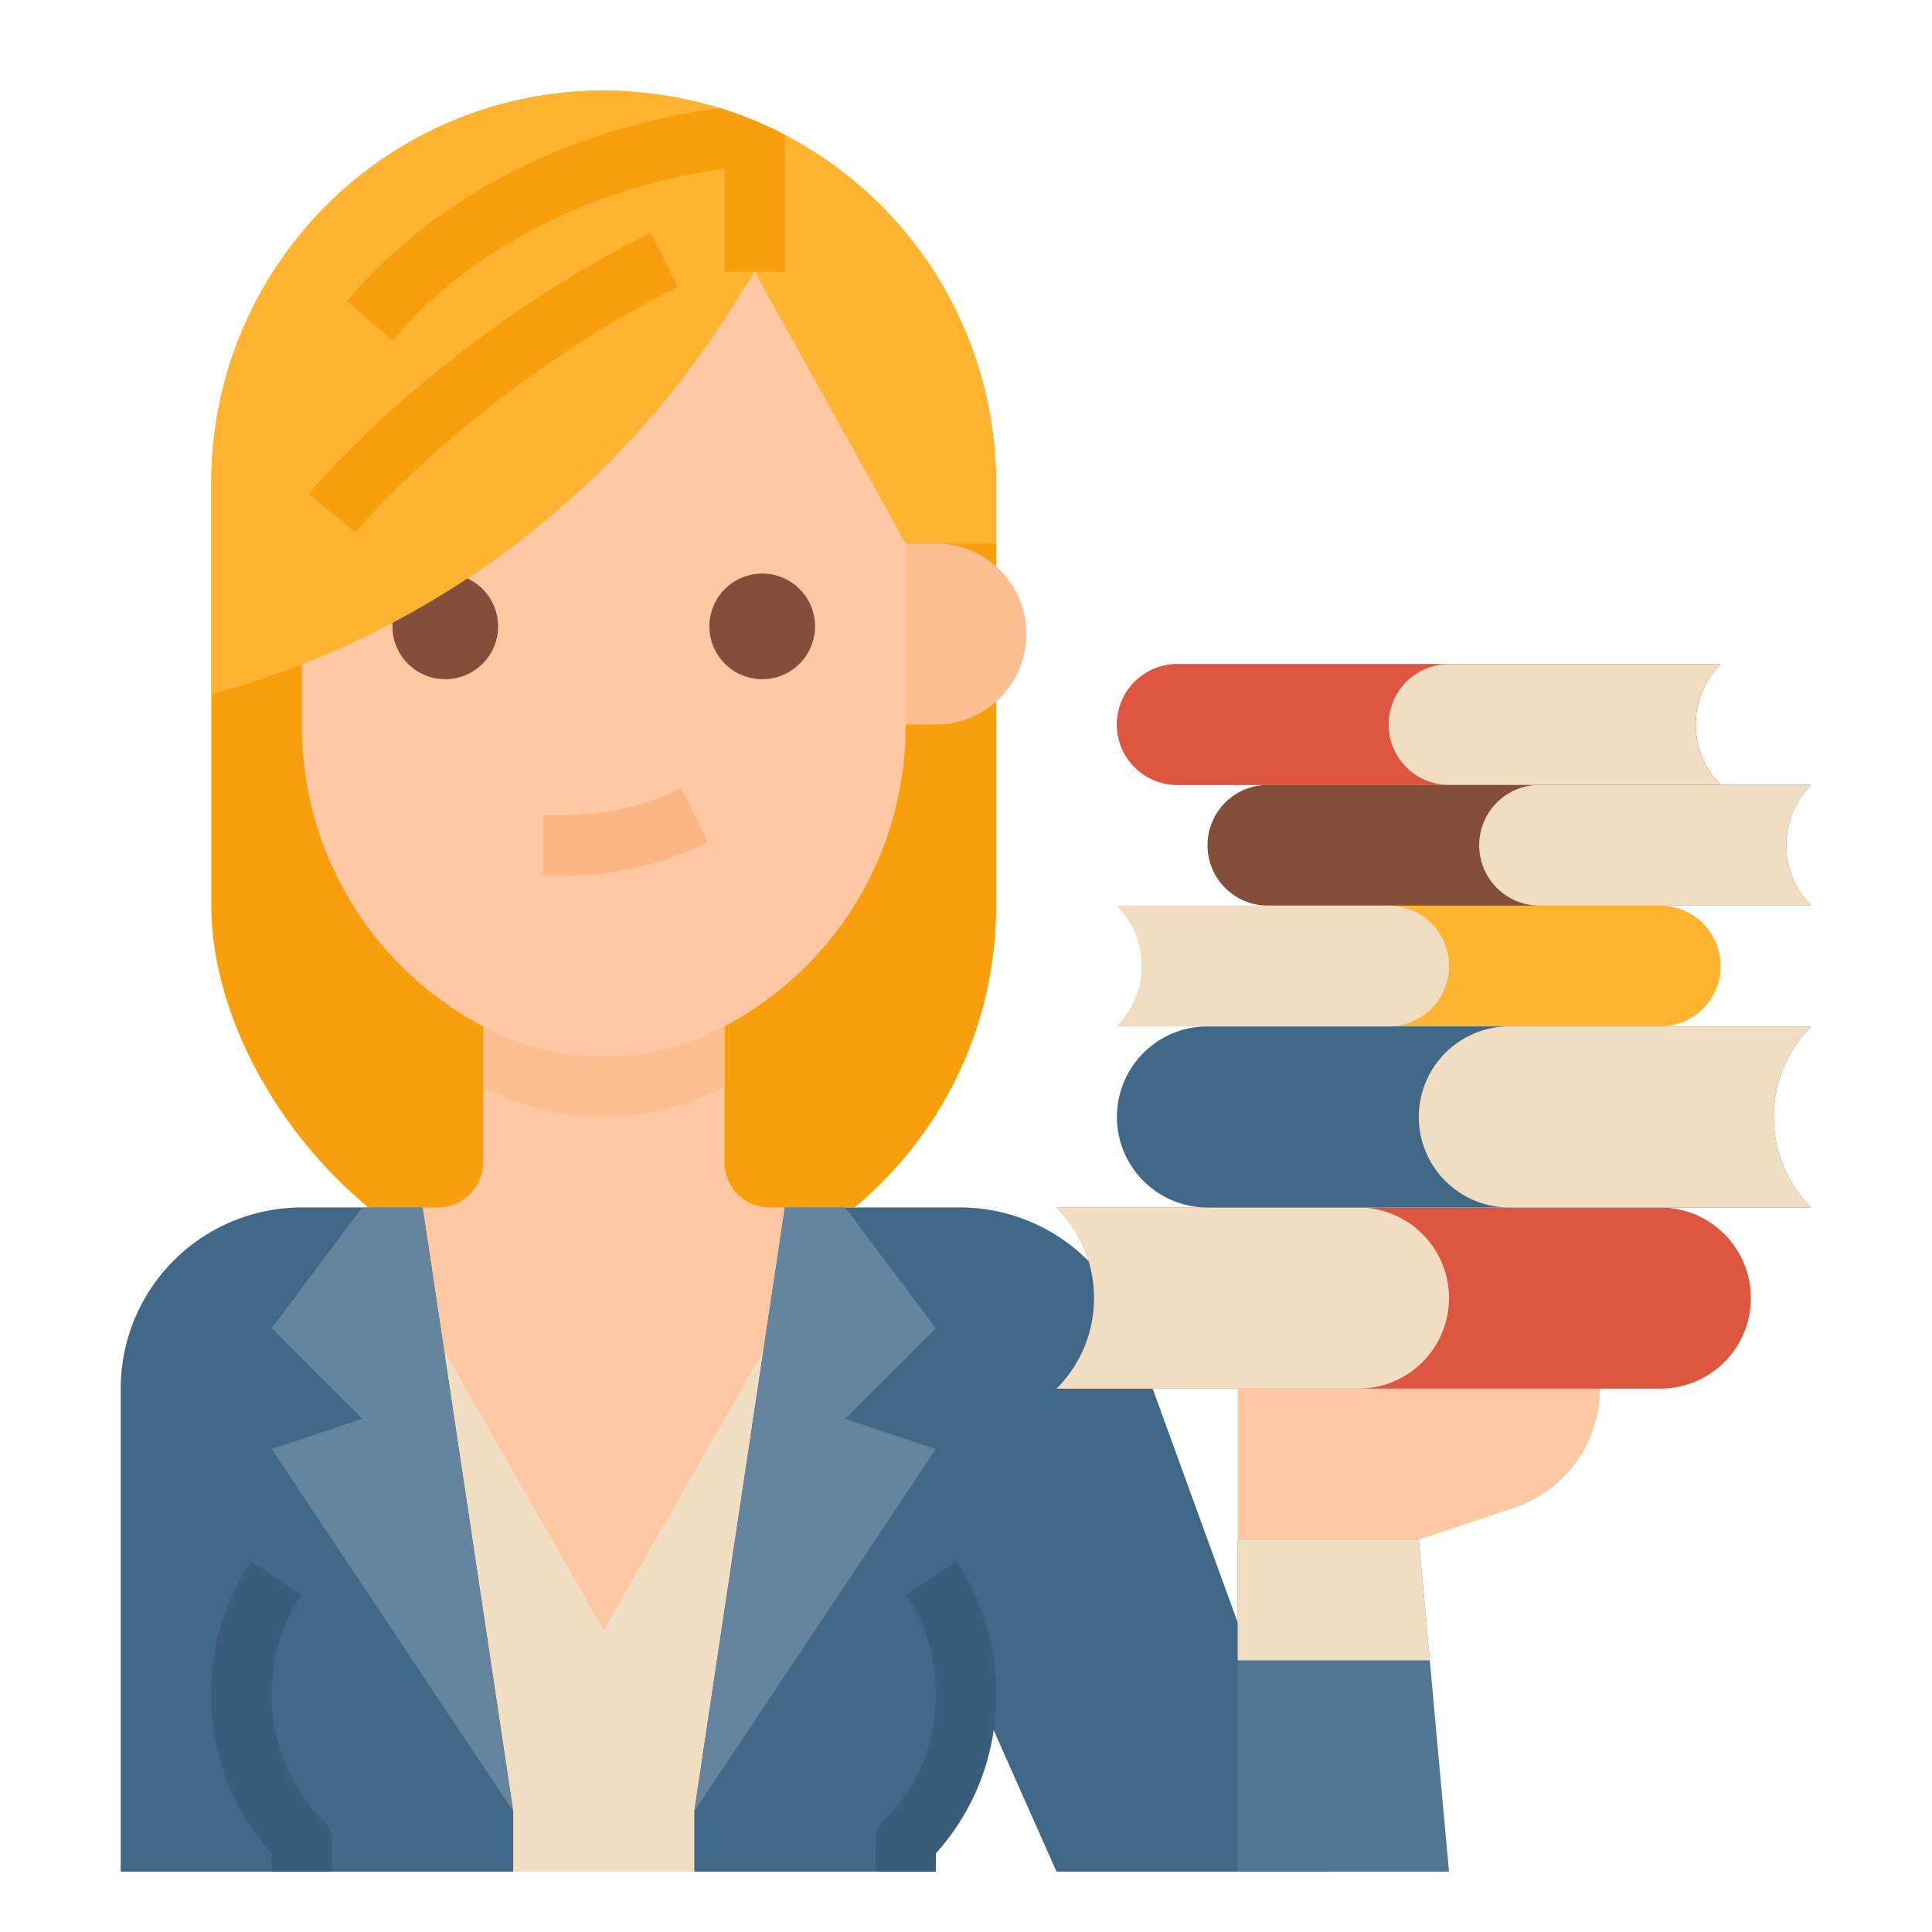 <svg xmlns="http://www.w3.org/2000/svg" height="512" viewBox="0 0 512 512" width="512"><g id="Flat"><rect fill="#f99e0c" height="320" rx="104" width="208" x="56" y="24"></rect><path d="m352 496h-72l-32-72v72h-216v-128a48 48 0 0 1 48-48h36a12 12 0 0 0 12-12v-68h64v68a12 12 0 0 0 12 12h50.38a48.008 48.008 0 0 1 45.11 31.6z" fill="#fdc8a2"></path><path d="m192 240v47.97c-.56.3-1.12.59-1.69.87a67.693 67.693 0 0 1 -60.62 0c-.57-.28-1.13-.57-1.69-.87v-47.97z" fill="#fdbf92"></path><path d="m280 496-32-72v72h-216v-128a48 48 0 0 1 48-48h16l64 112 64-112h30.379a48 48 0 0 1 45.111 31.6l52.51 144.4z" fill="#f1ddc1"></path><path d="m352 496-52.51-144.4a48 48 0 0 0 -45.111-31.6h-46.379l-24 160v16h64v-18.184a54.618 54.618 0 0 0 8-28.443v-.833a54.526 54.526 0 0 0 -.565-7.811l24.565 55.271z" fill="#426887"></path><path d="m112 320h-32a48 48 0 0 0 -48 48v128h104v-16z" fill="#426887"></path><path d="m112 320h-16l-24 32 24 24-24 8 64 96z" fill="#65849e"></path><path d="m208 320h16l24 32-24 24 24 8-64 96z" fill="#65849e"></path><path d="m88 496h-16v-4.814a62.164 62.164 0 0 1 -16-41.813v-.833a62.426 62.426 0 0 1 10.519-34.74l13.312 8.875a46.484 46.484 0 0 0 -7.831 25.865v.833a46.321 46.321 0 0 0 13.656 32.97 8 8 0 0 1 2.344 5.657z" fill="#395d7b"></path><path d="m248 496h-16v-8a8 8 0 0 1 2.344-5.657 46.321 46.321 0 0 0 13.656-32.97v-.833a46.484 46.484 0 0 0 -7.831-25.865l13.312-8.875a62.426 62.426 0 0 1 10.519 34.74v.833a62.164 62.164 0 0 1 -16 41.813z" fill="#395d7b"></path><path d="m190.311 272.845a67.785 67.785 0 0 1 -30.311 7.155 67.785 67.785 0 0 1 -30.311-7.155 89.889 89.889 0 0 1 -49.689-80.399v-56.446a80 80 0 0 1 80-80 80 80 0 0 1 80 80v56.446a89.889 89.889 0 0 1 -49.689 80.399z" fill="#fdc8a2"></path><path d="m118 180a14 14 0 1 1 14-14 14.015 14.015 0 0 1 -14 14z" fill="#844e3a"></path><path d="m202 180a14 14 0 1 1 14-14 14.015 14.015 0 0 1 -14 14z" fill="#844e3a"></path><path d="m150.111 232h-6.111v-16h6.111a68.118 68.118 0 0 0 30.311-7.155l7.156 14.31a84.209 84.209 0 0 1 -37.467 8.845z" fill="#fdb683"></path><path d="m264 144h8a0 0 0 0 1 0 0v48a0 0 0 0 1 0 0h-8a24 24 0 0 1 -24-24 24 24 0 0 1 24-24z" fill="#fdbf92" transform="matrix(-1 0 0 -1 512 336)"></path><path d="m264 128v16h-24l-40-72-7.03 11.05a235.955 235.955 0 0 1 -136.97 100.95v-56a104.063 104.063 0 0 1 134.92-99.32c.01-.01.01 0 .01 0a102.976 102.976 0 0 1 17.07 7.04 104.092 104.092 0 0 1 56 92.28z" fill="#ffb431"></path><path d="m208 35.72v36.28h-16v-27.29c-16.71 2.22-58.64 11.08-87.91 45.48l-12.18-10.38c33.64-39.52 80.56-48.92 99.01-51.13.01-.01.01 0 .01 0a102.976 102.976 0 0 1 17.07 7.04z" fill="#f99e0c"></path><path d="m81.813 130.927 12.369 10.151c.309-.376 31.585-37.941 85.426-65.156l-7.216-14.279c-57.009 28.815-89.234 67.646-90.579 69.284z" fill="#f99e0c"></path><path d="m378.91 440-2.91-32h-48v88h56z" fill="#517694"></path><path d="m378.91 440h-50.91v-32h48z" fill="#f1ddc1"></path><path d="m376 408h-48v-40h96a33.3 33.3 0 0 1 -22.768 31.589z" fill="#fdc8a2"></path><path d="m440 272h-144a22.627 22.627 0 0 0 0-32h144a16 16 0 0 1 16 16 16 16 0 0 1 -16 16z" fill="#ffb431"></path><path d="m336 208h144a22.627 22.627 0 0 0 0 32h-144a16 16 0 0 1 -16-16 16 16 0 0 1 16-16z" fill="#844e3a"></path><path d="m408 208h72a22.627 22.627 0 0 0 0 32h-72a16 16 0 0 1 -16-16 16 16 0 0 1 16-16z" fill="#f1ddc1"></path><path d="m312 176h144a22.627 22.627 0 0 0 0 32h-144a16 16 0 0 1 -16-16 16 16 0 0 1 16-16z" fill="#de5540"></path><path d="m312 176h144a22.627 22.627 0 0 0 0 32h-144a16 16 0 0 1 -16-16 16 16 0 0 1 16-16z" fill="#de5540"></path><path d="m384 176h72a22.627 22.627 0 0 0 0 32h-72a16 16 0 0 1 -16-16 16 16 0 0 1 16-16z" fill="#f1ddc1"></path><path d="m464 344a24 24 0 0 1 -24 24h-160a33.813 33.813 0 0 0 8.99-16 34.159 34.159 0 0 0 0-16 33.813 33.813 0 0 0 -8.99-16h160a24.006 24.006 0 0 1 24 24z" fill="#de5540"></path><path d="m288.99 336a33.813 33.813 0 0 0 -8.99-16h80a24 24 0 0 1 0 48h-80a33.813 33.813 0 0 0 8.99-16 34.159 34.159 0 0 0 0-16z" fill="#f1ddc1"></path><path d="m471.01 304a33.813 33.813 0 0 0 8.99 16h-160a24 24 0 0 1 0-48h160a33.813 33.813 0 0 0 -8.99 16 34.159 34.159 0 0 0 0 16z" fill="#426887"></path><g fill="#f1ddc1"><path d="m471.01 304a33.813 33.813 0 0 0 8.99 16h-80a24 24 0 0 1 0-48h80a33.813 33.813 0 0 0 -8.99 16 34.159 34.159 0 0 0 0 16z"></path><path d="m368 272h-72a22.627 22.627 0 0 0 0-32h72a16 16 0 0 1 16 16 16 16 0 0 1 -16 16z"></path></g></g></svg>